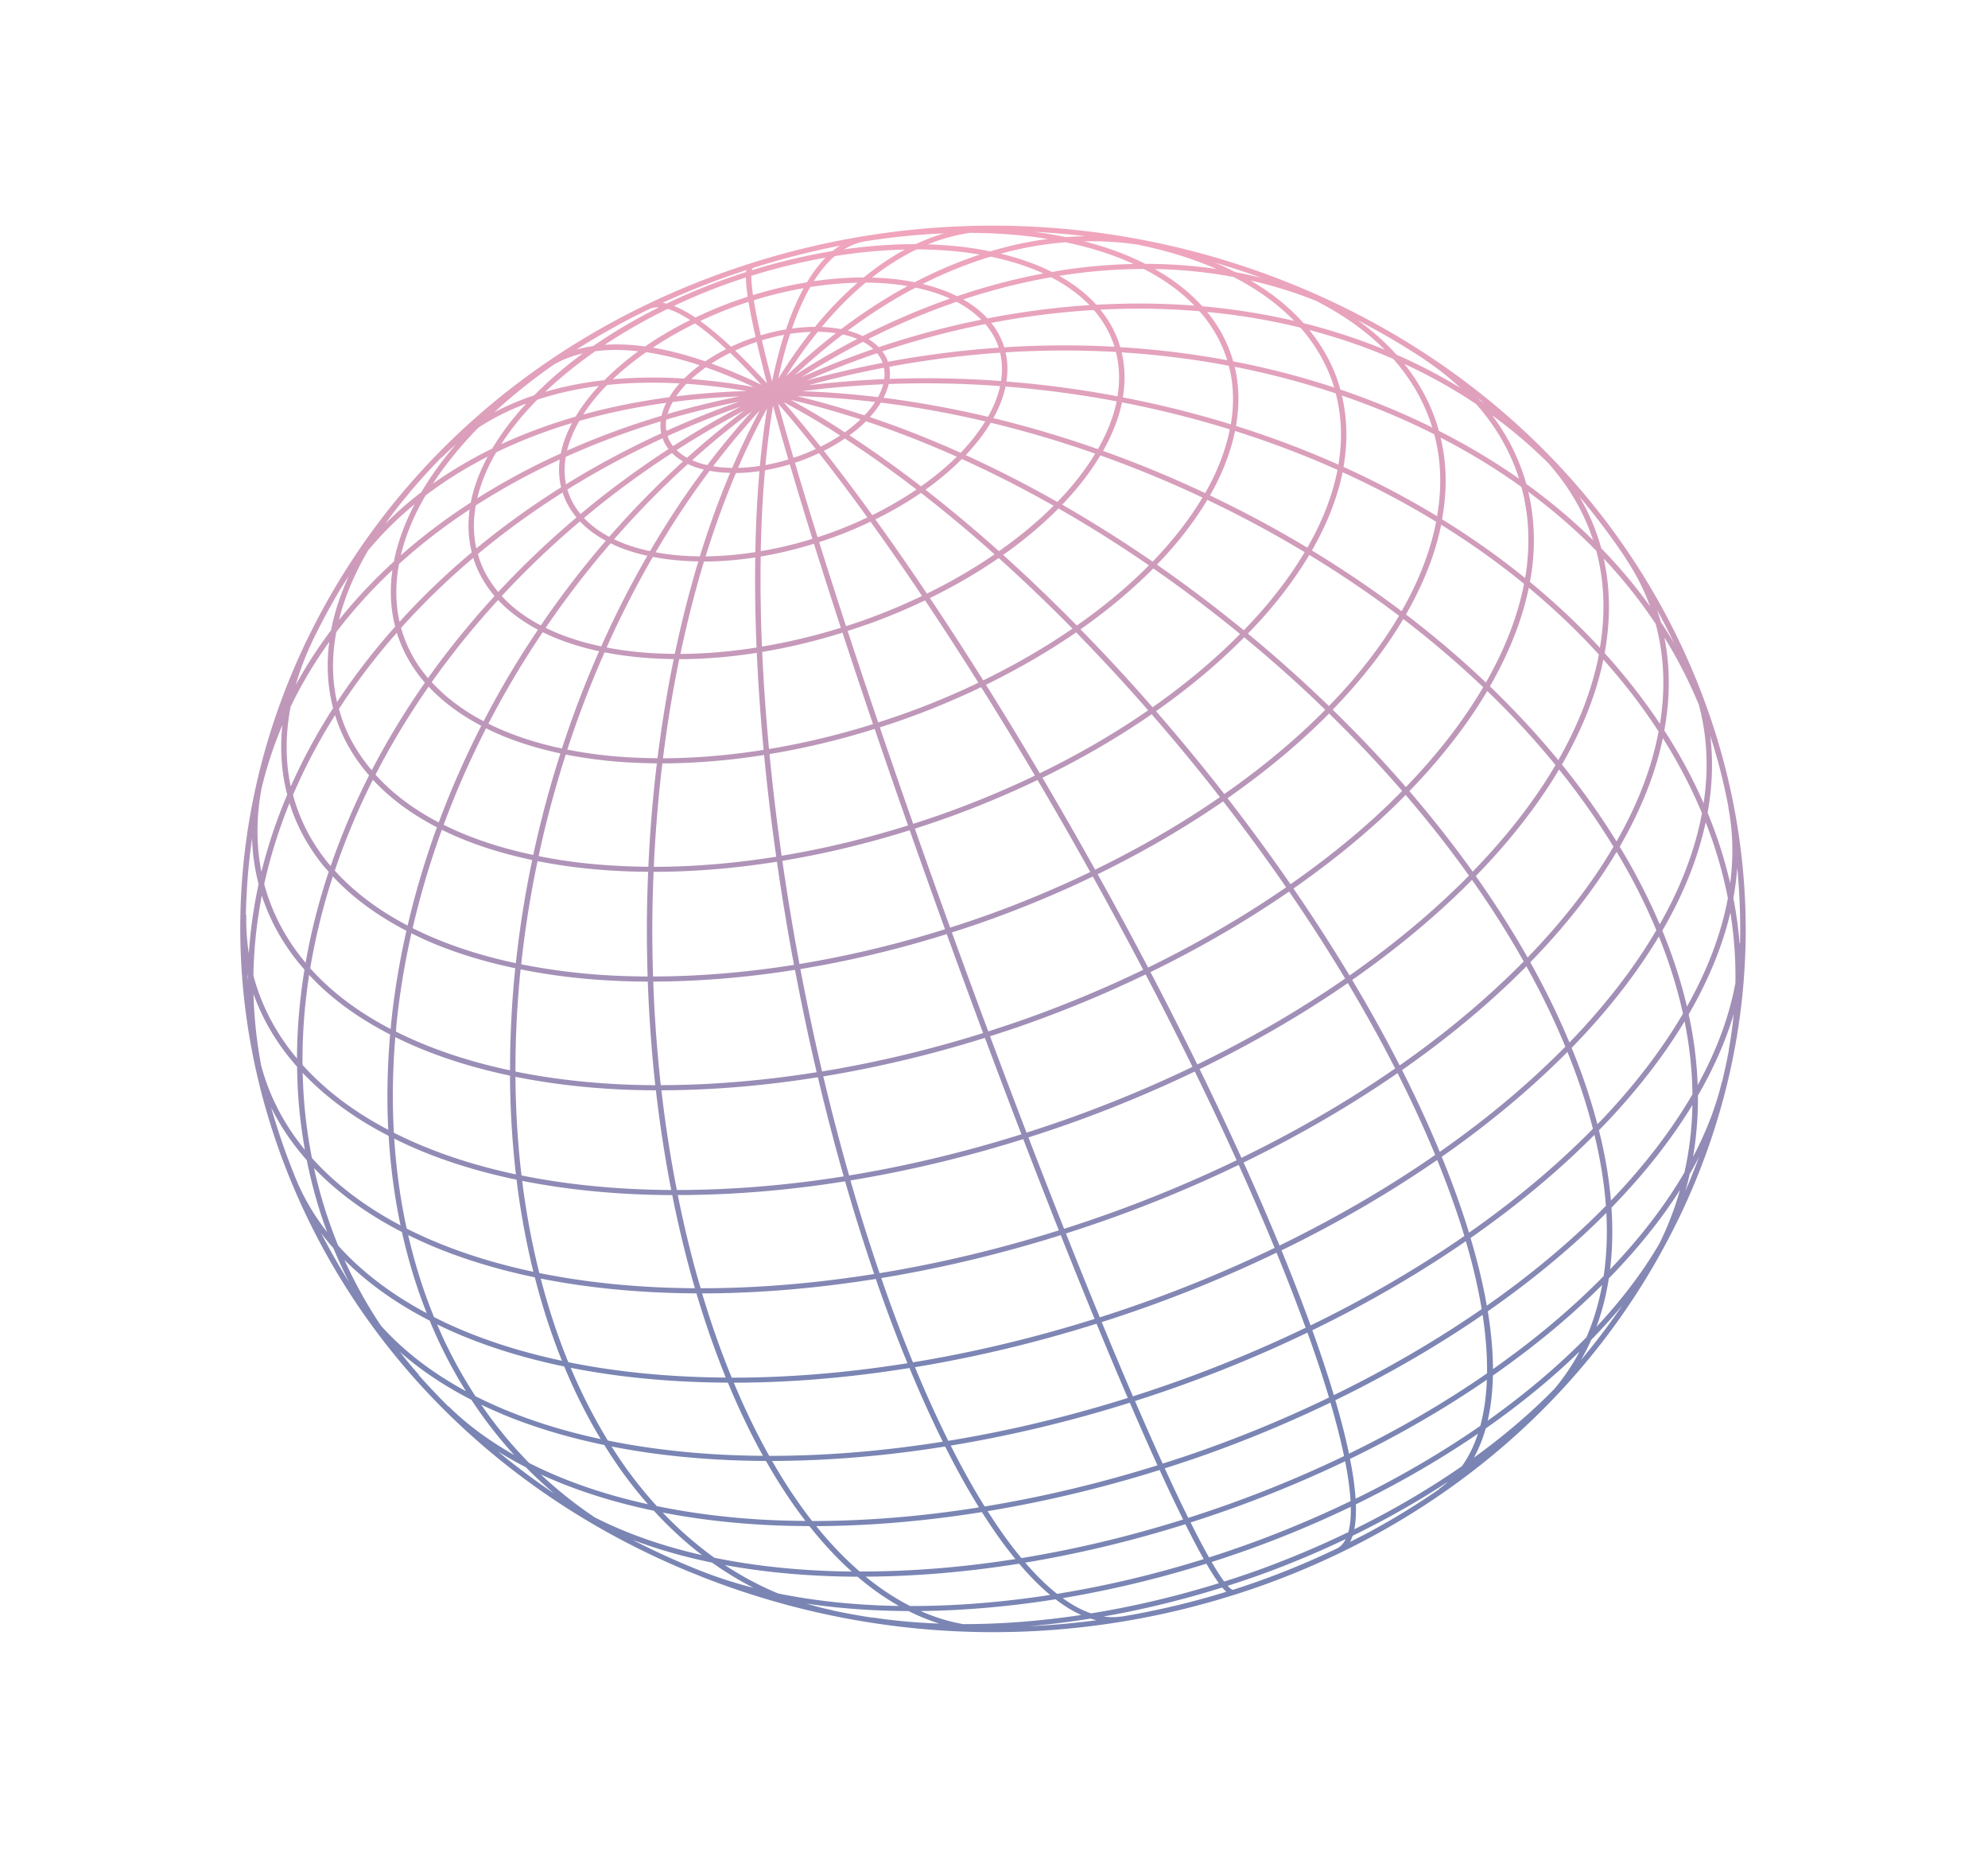 <svg xmlns="http://www.w3.org/2000/svg" width="925" height="864" fill="none"><path fill="url(#a)" fill-opacity=".61" d="M779.201 570.698c.174-.366.399-.734.573-1.099l-.021-.009c.726-1.473 1.472-2.938 2.177-4.42 37.967-79.805 40.367-168.657 6.806-250.213-33.581-81.564-99.121-146.029-184.573-181.561a236.382 236.382 0 0 0-3.625-1.461l-1.155-.48c-79.914-31.915-167.895-35.044-249.84-9.033 0 0-.288.088-.467.152-4.255 1.366-8.507 2.78-12.734 4.296-85.654 30.694-153.638 90.201-192.033 167.844l-.02-.008-.532 1.116c-.531 1.116-1.094 2.197-1.625 3.313-37.967 79.804-40.367 168.657-6.806 250.212 33.59 81.545 99.121 146.03 184.573 181.562 1.587.659 3.193 1.281 4.789 1.921l1.195.498c79.427 31.435 166.796 34.448 248.219 8.704.161-.026.289-.088.429-.122a389.684 389.684 0 0 0 13.201-4.448c85.226-30.572 152.987-89.664 191.469-166.764ZM669.665 692.794c-10.684 7.408-21.881 14.234-33.52 20.485l-.02-.009c-2.588 1.391-5.24 2.71-7.9 4.047.432-.857.81-1.807 1.144-2.821 15.672-7.617 30.526-16.058 44.331-25.097a38.32 38.32 0 0 1-4.131 3.286l.096.109Zm10.565-10.686c-15.342 10.659-32.176 20.513-50.08 29.347.654-3.348.878-7.244.717-11.576 20.336-9.897 39.374-20.956 56.806-32.845-1.864 5.681-4.343 10.737-7.443 15.074ZM219.057 233.755c-11.774 7.623-22.65 15.851-32.571 24.614 2.064-8.595 5.61-17.449 10.686-26.406.279-.483.579-.958.858-1.441 8.829-6.727 18.49-12.763 28.902-18.094-3.878 7.218-6.529 14.347-7.875 21.327Zm146.63-80.503a94.018 94.018 0 0 0-11.699 2.744c-1.533-6.794-2.571-12.136-3.25-16.315a191.412 191.412 0 0 1 23.19-5.621c-3.013 5.503-5.769 11.919-8.212 19.181l-.029.011Zm-161.539 229.38c-11.81-6.156-21.686-13.629-29.424-22.219 7.211-14.017 15.478-27.71 24.726-40.972 6.552 7.036 14.786 13.134 24.484 18.227-7.52 14.719-14.148 29.739-19.786 44.964Zm31.27-65.989a438.14 438.14 0 0 0-10.396 18.895c-9.616-5.059-17.728-11.153-24.139-18.176 9.36-13.239 19.702-26 30.898-38.222 4.975 5.32 11.167 9.947 18.526 13.836-5.207 7.727-10.193 15.613-14.889 23.667Zm73.171-111.924c.618 1.502 1.463 2.891 2.475 4.188a438.979 438.979 0 0 0-29.244 20.787 409.212 409.212 0 0 0-11.685 9.46c-2.114-2.562-3.825-5.349-5.062-8.353a27.788 27.788 0 0 1-1.058-3.069c14.062-8.747 28.888-16.716 44.351-23.843.094.269.138.541.252.819l-.029.011Zm1.425-9.483c11.088-3.275 22.411-6.06 33.938-8.391a438.204 438.204 0 0 0-33.885 13.624 17.265 17.265 0 0 1-.053-5.233Zm100.928-16.458c-.511 1.955-1.312 3.951-2.424 5.978-11.863-1.427-23.64-2.359-35.301-2.758 12.391-1.603 24.99-2.658 37.725-3.22Zm-34.869.488a454.87 454.87 0 0 1 16.853-4.29 505.19 505.19 0 0 1 18.347-3.899c.325 1.703.401 3.464.147 5.295-11.919.508-23.726 1.455-35.368 2.885l.021.009Zm133.48 225.335a2046.107 2046.107 0 0 0-24.51-42.77c18.236-8.856 35.258-18.794 50.808-29.528 8.664 9.966 17.23 20.191 25.62 30.735 2.075 2.592 4.111 5.214 6.156 7.816-17.796 12.291-37.314 23.634-58.074 33.747Zm59.572-31.81c10.3 13.275 20.089 26.637 29.303 40.014-19.701 13.596-41.301 26.149-64.229 37.343a1968.823 1968.823 0 0 0-22.621-41.915c-.277-.507-.563-.995-.84-1.503 20.858-10.164 40.495-21.55 58.398-33.911l-.011-.028Zm-85.314-13.04a1874.61 1874.61 0 0 0-25.048-41.173c14.989-7.324 29.098-15.498 41.953-24.356a860.29 860.29 0 0 1 33.511 36.253c-15.433 10.644-32.338 20.492-50.446 29.286l.03-.01Zm-80.103-69.299a284.147 284.147 0 0 0 26.707-11.144 1621.165 1621.165 0 0 1 24.828 38.314 358.022 358.022 0 0 1-34.435 14.364c-4.048 1.452-8.122 2.802-12.198 4.104a3941.697 3941.697 0 0 1-14.201-42.541 300.89 300.89 0 0 0 9.297-3.144l.002.047Zm-10.043.874c-.96-2.913-1.888-5.789-2.816-8.664a3336.962 3336.962 0 0 1-9.713-30.439 217.3 217.3 0 0 0 5.979-2.033 190.758 190.758 0 0 0 17.92-7.466c7.872 10.905 15.886 22.446 23.987 34.529a277.536 277.536 0 0 1-26.26 10.985 294.166 294.166 0 0 1-9.118 3.079l.021.009Zm28.05 42.905a369.915 369.915 0 0 0 34.81-14.531 1741.365 1741.365 0 0 1 25.017 41.136 444.275 444.275 0 0 1-41.707 17.404c-4.972 1.783-9.959 3.444-14.94 5.039a4665.703 4665.703 0 0 1-15.506-44.882c4.136-1.324 8.239-2.684 12.347-4.158l-.021-.008Zm35.776-17.703a1553.796 1553.796 0 0 0-24.816-38.286c11.479-5.602 22.209-11.862 32.016-18.621 11.499 10.338 22.948 21.301 34.323 32.833-12.737 8.768-26.701 16.841-41.523 24.074Zm7.337-60.101c-11.422-10.19-22.852-19.738-34.218-28.592 6.274-4.469 11.957-9.254 16.941-14.282 14.258 6.459 28.505 13.72 42.688 21.738-7.393 7.394-15.952 14.487-25.411 21.136Zm-2.05 1.454c-9.672 6.63-20.255 12.789-31.487 18.287-8.101-12.084-16.115-23.624-23.987-34.529 7.582-3.741 14.701-7.86 21.206-12.348 11.396 8.842 22.826 18.391 34.248 28.581l.02.009Zm-56.914-18.248c-7.524-10.391-14.92-20.221-22.1-29.363l-.419-.52a85.077 85.077 0 0 0 9.736-5.728c11.011 7.161 22.15 15.09 33.354 23.714-6.343 4.303-13.265 8.319-20.56 11.925l-.011-.028Zm-2.279 1.105a189.493 189.493 0 0 1-17.396 7.246c-1.905.683-3.842 1.33-5.77 1.958a2191.702 2191.702 0 0 1-10.536-34.677c.845-.271 1.681-.523 2.514-.822a95.341 95.341 0 0 0 8.658-3.616c.215.274.431.548.667.83 7.125 9.05 14.415 18.791 21.872 29.062l-.009.019Zm-25.573 9.956a189.938 189.938 0 0 1-24.032 5.731c.261-13.264.91-25.836 1.96-37.643a96.562 96.562 0 0 0 11.548-2.737 2208.353 2208.353 0 0 0 10.533 34.63l-.009.019Zm-26.565 6.177c-7.895 1.236-15.658 1.881-23.126 1.958 4.242-13.638 8.971-26.589 14.122-38.765 3.543-.025 7.213-.321 10.932-.872-1.038 11.834-1.687 24.406-1.919 37.66l-.009.019Zm-28.678 11.708c-3.284 11.523-6.207 23.426-8.773 35.617-8.543-.048-16.81-.627-24.619-1.752-2.43-.342-4.793-.771-7.118-1.231 6.518-14.582 13.707-28.654 21.53-42.14 1.651.317 3.311.616 5.04.874 5.176.745 10.566 1.142 16.103 1.231-.739 2.436-1.478 4.873-2.174 7.373l.011.028Zm2.444.624a379.3 379.3 0 0 1 2.348-7.946c7.713-.021 15.698-.667 23.845-1.913-.127 8.155-.091 16.539.077 25.163.117 5.513.299 11.099.545 16.758-12.114 1.903-24.019 2.901-35.435 2.973 2.536-11.972 5.397-23.694 8.64-35.026l-.02-.009Zm28.821 15.235a688.358 688.358 0 0 1-.074-25.531c8.181-1.371 16.485-3.359 24.769-5.932a3281.805 3281.805 0 0 0 9.67 30.374c.928 2.876 1.888 5.788 2.838 8.72-12.193 3.783-24.529 6.723-36.697 8.742a791.449 791.449 0 0 1-.527-16.382l.021.009Zm37.971 9.909a4250.05 4250.05 0 0 0 14.201 42.542c-16.121 5.032-32.368 8.929-48.392 11.58-1.438-15.4-2.519-30.513-3.173-45.172 12.329-2.044 24.843-5.049 37.364-8.95Zm14.977 44.801a5172.043 5172.043 0 0 0 15.516 44.864c-19.679 6.181-39.409 10.912-58.809 14.119a1095.482 1095.482 0 0 1-5.639-47.304c16.215-2.688 32.642-6.601 48.942-11.698l-.01.019Zm16.293 47.123a5634.84 5634.84 0 0 0 16.431 46.051c-22.543 7.066-45.289 12.479-67.735 16.173-.098-.572-.217-1.151-.316-1.723a1123.341 1123.341 0 0 1-7.629-46.287c19.56-3.233 39.45-7.99 59.278-14.224l-.029.01Zm2.406-.751c5.031-1.597 10.048-3.27 15.058-5.083a446.206 446.206 0 0 0 42.023-17.549 2051.367 2051.367 0 0 1 24.522 42.798 499.256 499.256 0 0 1-47.908 20.059 489.17 489.17 0 0 1-17.284 5.817 5061.721 5061.721 0 0 1-16.411-46.042Zm34.621 42.432a505.247 505.247 0 0 0 48.176-20.155c.277.507.563.995.829 1.474a2176.16 2176.16 0 0 1 22.621 41.915 555.511 555.511 0 0 1-52.923 22.193c-6.341 2.275-12.759 4.402-19.171 6.462-5.191-13.894-10.349-27.959-15.501-42.09-.488-1.31-.946-2.63-1.434-3.94 5.816-1.847 11.618-3.769 17.373-5.849l.03-.01Zm19.619 47.653a551.585 551.585 0 0 0 53.131-22.268 1849.379 1849.379 0 0 1 21.806 43.006c-18.142 8.711-37.1 16.645-56.657 23.661a613.99 613.99 0 0 1-20.561 6.944 5401.648 5401.648 0 0 1-16.979-44.849 539.54 539.54 0 0 0 19.251-6.475l.009-.019Zm55.401-23.353c23.008-11.207 44.715-23.831 64.485-37.467a809.205 809.205 0 0 1 26.074 40.469c-21.105 14.626-44.188 28.015-68.786 39.967a1851.117 1851.117 0 0 0-21.794-42.978l.021.009Zm91.802 5.11a683.498 683.498 0 0 1 22.03 39.733c-21.945 15.199-45.99 29.156-71.524 41.572a1567.536 1567.536 0 0 0-19.469-41.274c24.636-11.982 47.799-25.383 68.963-40.031Zm.797-3.543a808.792 808.792 0 0 0-26.083-40.449c14.489-10.115 27.953-20.771 40.074-31.824a310.15 310.15 0 0 0 12.111-11.704c10.617 12.347 20.457 24.877 29.474 37.526a366.178 366.178 0 0 1-22.785 21.167c-10.265 8.759-21.221 17.207-32.771 25.293l-.02-.009Zm12.212-73.982c-11.984 10.972-25.313 21.5-39.665 31.534a893.162 893.162 0 0 0-29.312-39.995c17.017-11.899 32.459-24.638 45.852-37.998.471-.473.922-.954 1.373-1.435 12.042 11.74 23.402 23.772 34.015 36.024-3.924 3.994-7.991 7.975-12.293 11.881l.03-.011Zm-24.983-48.108c-13.287 13.243-28.612 25.892-45.483 37.691-2.045-2.603-4.081-5.225-6.156-7.817a950.304 950.304 0 0 0-25.62-30.734c15.268-10.713 29.043-22.232 41.012-34.363a712.054 712.054 0 0 1 8.81 7.376 626.22 626.22 0 0 1 28.907 26.314c-.49.511-.95 1.012-1.461 1.514l-.009.019Zm-36.438-38.507a639.965 639.965 0 0 0-40.39-30.513c9.583-9.918 17.408-20.037 23.427-30.146a472.483 472.483 0 0 1 12.983 6.39 525.561 525.561 0 0 1 32.325 17.937c-5.479 9.181-12.226 18.433-20.297 27.666-2.573 2.919-5.289 5.824-8.057 8.685l.009-.019Zm-1.713 1.732c-11.872 12.033-25.55 23.453-40.711 34.095a870.08 870.08 0 0 0-33.532-36.261c12.603-8.847 23.992-18.36 33.865-28.319 13.7 9.501 27.171 19.69 40.378 30.485Zm-75.944-3.934c-11.355-11.523-22.816-22.514-34.294-32.843 9.555-6.749 18.208-13.987 25.741-21.622a595.708 595.708 0 0 1 42.09 26.471c-9.768 9.841-21.051 19.236-33.528 27.974l-.009.02Zm-9.065-57.49a544.118 544.118 0 0 0-42.639-21.788c.998-1.061 1.976-2.13 2.912-3.216 3.433-3.945 6.329-7.905 8.701-11.853 16.213 3.906 32.47 8.706 48.617 14.359-3.381 5.603-7.498 11.247-12.393 16.866-1.644 1.899-3.391 3.754-5.188 5.612l-.01.02Zm-32.302-39.624c-16.271-3.837-32.489-6.8-48.58-8.833 1.117-2.141 1.911-4.278 2.403-6.402a462.09 462.09 0 0 1 51.831.963c-1.004 4.654-2.911 9.441-5.634 14.281l-.02-.009Zm-49.844-6.592c16.089 1.986 32.316 4.93 48.575 8.739-2.255 3.651-4.933 7.309-8.107 10.97-1.051 1.223-2.193 2.431-3.327 3.62-14.12-6.333-28.243-11.882-42.245-16.598 2.013-2.206 3.73-4.466 5.134-6.742l-.03.011Zm35.332 25.159c-4.863 4.826-10.463 9.437-16.632 13.789-11.183-8.616-22.313-16.564-33.295-23.736 2.847-2.09 5.436-4.264 7.698-6.529 14 4.669 28.111 10.19 42.25 16.485l-.021-.009Zm-38.002-25.463a41.082 41.082 0 0 1-3.508 4.675c-.449.528-.989 1.041-1.479 1.552-10.528-3.455-21.002-6.45-31.371-8.94 12.001.356 24.131 1.273 36.328 2.724l.03-.011Zm-6.833 8.134a63.698 63.698 0 0 1-7.26 5.973c-2.19-1.417-4.411-2.871-6.578-4.233a388.833 388.833 0 0 0-18.632-10.861c.469.103.918.198 1.378.32 10.276 2.428 20.668 5.389 31.122 8.791l-.03.01Zm-15.275 3.724c1.926 1.193 3.877 2.488 5.826 3.737a83.634 83.634 0 0 1-9.075 5.219 599.64 599.64 0 0 0-17.186-20.75c6.655 3.551 13.47 7.492 20.425 11.813l.01-.019Zm-5.539 10.032c-2.596 1.203-5.257 2.333-8.046 3.318-.744.267-1.521.497-2.276.736-2.619-8.974-5.017-17.372-7.155-25.178 5.572 6.398 11.399 13.455 17.487 21.105l-.01.019Zm-12.706 4.862a98.81 98.81 0 0 1-10.666 2.597c.917-9.764 2.113-18.973 3.541-27.579a1607.206 1607.206 0 0 0 7.116 25.001l.009-.019Zm-13.252 2.997a79.671 79.671 0 0 1-10.153.897c4.228-9.77 8.745-19.005 13.521-27.694-1.378 8.396-2.496 17.338-3.368 26.797Zm-27.913 42.068c-5.707-.044-11.228-.426-16.445-1.189a76.691 76.691 0 0 1-4.163-.693c4.167-7.098 8.492-14.061 13.009-20.806 3.933-5.881 7.997-11.569 12.139-17.109.724.139 1.477.268 2.24.378 2.329.345 4.79.516 7.277.582-5.139 12.204-9.848 25.163-14.069 38.81l.012.027Zm-9.75-23.928c-4.668 6.959-9.132 14.163-13.448 21.522-6.224-1.343-11.817-3.184-16.727-5.525 10.826-12.376 22.299-24.091 34.336-35.017.486.225.941.46 1.436.666 1.834.763 3.854 1.395 6 1.918a395.131 395.131 0 0 0-11.617 16.428l.02.008Zm-36.154 65.825c-9.692-2.047-18.334-4.949-25.864-8.633a433.68 433.68 0 0 1 30.238-39.327c1.127.538 2.265 1.104 3.461 1.601 4.122 1.714 8.693 3.107 13.632 4.193-7.802 13.494-14.97 27.575-21.467 42.166Zm3.712-50.979c-4.653-2.465-8.563-5.405-11.735-8.752 3.852-3.218 7.735-6.399 11.715-9.471 9.436-7.327 19.224-14.255 29.235-20.767 1.454 1.457 3.154 2.763 5.107 3.898-12.025 10.955-23.487 22.697-34.322 35.092Zm-13.596-7.175c3.247 3.449 7.292 6.468 12.01 9.006a433.489 433.489 0 0 0-30.246 39.392c-7.264-3.827-13.363-8.392-18.193-13.652a412.757 412.757 0 0 1 36.429-34.746Zm-17.345 51.559a90.267 90.267 0 0 0 5.4 2.452c6.287 2.614 13.267 4.756 20.838 6.382a486.243 486.243 0 0 0-17.298 45.284c-12.762-2.701-24.24-6.598-34.224-11.557a437.025 437.025 0 0 1 10.396-18.894c4.695-8.054 9.682-15.941 14.888-23.667Zm28.757 9.351c2.507.49 5.083.938 7.717 1.319 7.85 1.143 16.046 1.715 24.491 1.814-3.075 14.976-5.583 30.418-7.553 46.131-7.09-.043-14.051-.356-20.825-.959a206.68 206.68 0 0 1-21.148-3.03 479.616 479.616 0 0 1 17.338-45.266l-.02-.009Zm34.775 3.186c11.661-.016 23.759-1.004 36.083-2.934.654 14.659 1.723 29.744 3.161 45.144-15.97 2.536-31.706 3.855-46.818 3.912 1.97-15.712 4.469-31.136 7.574-46.122Zm39.471 44.587a1049.897 1049.897 0 0 0 5.651 47.332c-19.467 3.088-38.571 4.69-56.967 4.695a645.515 645.515 0 0 1 3.983-48.122c15.274-.035 31.182-1.352 47.333-3.905Zm5.976 49.658c2.212 15.33 4.733 30.788 7.618 46.26.099.571.218 1.151.316 1.722-22.402 3.551-44.433 5.387-65.574 5.404a702.284 702.284 0 0 1-.353-22.557c.008-8.735.229-17.451.603-26.126 18.517-.001 37.793-1.6 57.39-4.703Zm8.402 50.321a1147.54 1147.54 0 0 0 10.086 47.609c-24.786 3.942-49.21 5.983-72.531 6.016a649.09 649.09 0 0 1-3.512-48.196c21.271-.031 43.424-1.864 65.936-5.438l.021.009Zm2.505-.388c22.576-3.709 45.461-9.156 68.124-16.264l1.414 3.931a4969.806 4969.806 0 0 0 15.492 42.11c-24.831 7.774-50.052 13.772-74.932 17.86-3.682-15.665-7.043-31.588-10.098-47.637Zm85.866 32.015a5388.203 5388.203 0 0 0 16.979 44.849c-26.709 8.4-53.606 14.808-80.169 19.164a1066.444 1066.444 0 0 1-12.021-46.085c24.99-4.111 50.291-10.122 75.211-17.928Zm17.836 47.096a4861.023 4861.023 0 0 0 16.559 42.461c-27.723 8.716-55.728 15.378-83.413 19.913a902.88 902.88 0 0 1-13.544-43.144c26.643-4.369 53.599-10.798 80.398-19.23Zm2.395-.779c6.87-2.193 13.764-4.491 20.611-6.947a599.073 599.073 0 0 0 56.806-23.714 1564.435 1564.435 0 0 1 19.47 41.274 618.699 618.699 0 0 1-58.881 24.65 625.837 625.837 0 0 1-21.394 7.243 4356.95 4356.95 0 0 1-16.58-42.47l-.032-.036Zm38.891 37.452a615.896 615.896 0 0 0 58.961-24.663c5.999 13.285 11.586 26.191 16.714 38.607a623.065 623.065 0 0 1-59.652 24.974 642.637 642.637 0 0 1-21.683 7.331 2367.781 2367.781 0 0 1-8.81-21.647 3927.15 3927.15 0 0 1-6.945-17.367 628.376 628.376 0 0 0 21.424-7.255l-.009.02Zm61.218-25.776c25.564-12.427 49.63-26.375 71.655-41.587 6.537 12.932 12.387 25.647 17.516 38.063-22.229 15.381-46.597 29.55-72.435 42.139-5.12-12.435-10.707-25.341-16.706-38.626l-.03.011Zm90.112-1.196c3.924 9.655 7.415 19.131 10.442 28.389.781 2.354 1.48 4.674 2.178 6.993-21.876 15.159-45.93 29.135-71.533 41.592a933.156 933.156 0 0 0-13.535-34.91c25.849-12.561 50.208-26.711 72.448-42.064Zm12.851 27.685c-3.088-9.492-6.673-19.237-10.742-29.16a465.765 465.765 0 0 0 16.954-12.387c15.27-11.703 29.143-23.895 41.528-36.384a337.253 337.253 0 0 1 2.93 7.49c3.621 9.668 6.595 19.089 8.92 28.264-16.746 17.038-36.138 33.253-57.655 48.331a384.171 384.171 0 0 0-1.935-6.154Zm4.618-43.385a473.451 473.451 0 0 1-16.29 11.925c-5.149-12.424-11.008-25.121-17.546-38.053a457.766 457.766 0 0 0 25.52-19.131c11.744-9.481 22.526-19.223 32.351-29.133 6.928 12.472 12.98 24.972 18.109 37.388-12.515 12.71-26.59 25.118-42.124 37.012l-.02-.008Zm-9.988-47.038a456.164 456.164 0 0 1-24.963 18.74c-6.686-13.086-14.068-26.37-22.071-39.75 11.726-8.197 22.828-16.745 33.238-25.652 8.034-6.873 15.54-13.827 22.505-20.891 8.861 12.561 16.901 25.242 24.042 37.941-9.928 10.074-20.833 19.973-32.772 29.603l.021.009Zm9.027-71.387c-9.027-12.63-18.875-25.14-29.452-37.47 14.737-15.199 26.926-30.858 36.226-46.566 11.474 11.065 22.092 22.582 31.757 34.44-9.806 16.719-22.756 33.353-38.522 49.577l-.009.019Zm-31.078-39.345c-10.622-12.233-22.003-24.274-34.065-36.022 13.44-13.825 24.451-27.991 32.846-42.161 13.194 10.097 25.614 20.68 37.177 31.713-9.201 15.657-21.281 31.292-35.978 46.462l.02.008Zm-35.824-37.722a643.188 643.188 0 0 0-28.917-26.295 529.61 529.61 0 0 0-8.789-7.367c2.807-2.891 5.522-5.796 8.114-8.753 8.119-9.282 14.924-18.604 20.469-27.872 14.609 8.887 28.558 18.33 41.756 28.314-8.308 14.091-19.241 28.198-32.613 41.982l-.02-.009ZM608.298 254.8a528.206 528.206 0 0 0-32.355-17.926 664.752 664.752 0 0 0-12.941-6.373c5.767-10.098 9.647-20.174 11.652-29.993 16.438 5.199 32.372 11.248 47.679 18.097-2.302 11.793-6.981 23.911-14.035 36.195Zm-47.541-25.393a537.462 537.462 0 0 0-47.512-19.641c4.323-7.633 7.285-15.208 8.814-22.573 17.154 3.328 33.897 7.523 50.165 12.559-1.941 9.683-5.766 19.644-11.467 29.655Zm-48.762-17.532a523.208 523.208 0 0 1 47.501 19.613c-5.955 9.974-13.705 19.986-23.191 29.806a605.131 605.131 0 0 0-42.072-26.509 149.052 149.052 0 0 0 4.927-5.376c5.076-5.843 9.344-11.7 12.835-17.534Zm-1.152-2.923c-16.159-5.682-32.407-10.501-48.632-14.435 2.757-4.963 4.657-9.891 5.675-14.679a487.133 487.133 0 0 1 40.524 4.907c3.735.608 7.463 1.282 11.153 1.986-1.495 7.241-4.423 14.693-8.72 22.221Zm-1.991-26.536a487.806 487.806 0 0 0-40.565-4.924c.721-4.681.61-9.223-.41-13.566a433.03 433.03 0 0 1 51.341-.187c1.684 6.58 1.921 13.503.745 20.646a413.886 413.886 0 0 0-11.111-1.969Zm-43.08-5.14a468.78 468.78 0 0 0-51.812-1.001 18.924 18.924 0 0 0-.184-5.633 451.485 451.485 0 0 1 51.555-6.553c1.013 4.202 1.158 8.62.441 13.187Zm-52.654-8.936c-.117-.326-.174-.672-.311-1.006-.573-1.391-1.361-2.641-2.268-3.848a411.885 411.885 0 0 1 30.504-8.851 399.816 399.816 0 0 1 17.439-3.861c2.261 2.669 4.089 5.573 5.383 8.717.309.751.568 1.504.827 2.257a458.413 458.413 0 0 0-51.565 6.572l-.009.02Zm-2.672-.143c.08.195.121.419.201.614a467.784 467.784 0 0 0-18.316 3.889 455.05 455.05 0 0 0-16.904 4.292 420.046 420.046 0 0 1 32.689-12.669c.958 1.205 1.757 2.483 2.33 3.874Zm-37.399 7.206c9.381-5.968 18.898-11.441 28.531-16.381 1.805.981 3.415 2.112 4.759 3.385-11.232 3.838-22.338 8.189-33.29 12.996Zm-3.279-.788a288.525 288.525 0 0 1 22.375-19.009c2.388.532 4.612 1.203 6.632 2.043l.103.043c-9.837 5.109-19.566 10.77-29.131 16.915l.021.008Zm-4.019.404c4.726-7.442 9.659-14.336 14.793-20.663 2.949.028 5.757.25 8.402.658a292.333 292.333 0 0 0-23.195 20.005Zm-3.629 1.143c1.077-5.016 2.256-9.829 3.531-14.325a162.445 162.445 0 0 1 2.014-6.518 81.627 81.627 0 0 1 9.648-.922c-5.289 6.654-10.335 13.94-15.193 21.765Zm-21.429 41.514c-2.698-.039-5.352-.22-7.864-.596-.346-.051-.653-.133-.978-.176 6.974-9.158 14.223-17.857 21.713-25.971a336.068 336.068 0 0 0-12.862 26.723l-.009.02Zm-11.583-1.289c-2.592-.571-4.942-1.34-7.067-2.27 8.987-8.045 18.267-15.668 27.825-22.784a360.08 360.08 0 0 0-20.749 25.035l-.009.019Zm-9.405-3.427c-1.878-1.034-3.511-2.22-4.869-3.569a437.647 437.647 0 0 1 31.56-18.441c-9.154 6.892-18.064 14.254-26.682 21.991l-.009.019Zm-6.514-5.406c-.884-1.151-1.669-2.354-2.219-3.689-.137-.334-.195-.681-.302-1.025a428.004 428.004 0 0 1 34.001-13.714 431.05 431.05 0 0 0-31.48 18.428Zm12.262-24.321c-3.659.323-7.263.738-10.826 1.17 1.337-1.98 2.928-3.924 4.773-5.831 9.025.594 18.368 1.712 28.009 3.346-7.389.225-14.708.663-21.956 1.315Zm.257 2.367a346.035 346.035 0 0 1 18.258-1.17c-11.328 2.276-22.443 4.986-33.334 8.158.536-1.852 1.344-3.707 2.404-5.572a329.568 329.568 0 0 1 12.693-1.408l-.021-.008Zm-18.05 15.989c-15.424 7.097-30.223 15.008-44.287 23.708-.845-4.086-.862-8.359-.127-12.757 14.167-6.375 28.911-11.887 44.143-16.505-.189 1.904-.109 3.758.251 5.545l.02.009Zm-45.887 27.539c.264.847.577 1.693.921 2.527 1.352 3.283 3.234 6.279 5.561 9.068-12.925 10.926-25.111 22.529-36.431 34.699-3.28-3.9-5.9-8.148-7.799-12.719a43.95 43.95 0 0 1-1.674-4.939c12.341-10.269 25.505-19.828 39.443-28.628l-.021-.008Zm-35.599 109.701c2.4 1.182 4.839 2.335 7.394 3.398 8.245 3.428 17.354 6.178 27.19 8.285a505.168 505.168 0 0 0-10.581 38.07 391.702 391.702 0 0 0-2.047 9.178c-15.659-3.306-29.619-8.004-41.695-14.017 5.629-15.205 12.227-30.215 19.739-44.914Zm37.053 12.202a210.305 210.305 0 0 0 21.627 3.114c6.764.622 13.705.926 20.786.988a633.851 633.851 0 0 0-3.954 48.112c-13.16-.101-25.954-.971-38.185-2.713-4.433-.645-8.691-1.4-12.881-2.244.668-3.065 1.336-6.13 2.046-9.178a506.877 506.877 0 0 1 10.572-38.051l-.011-.028Zm-.117 51.828c12.322 1.758 25.208 2.643 38.469 2.739-.354 8.683-.575 17.399-.592 26.153-.006 7.537.119 15.059.353 22.558-8.514-.059-16.888-.36-25.047-1.009a287.426 287.426 0 0 1-33.769-4.68 486.228 486.228 0 0 1 7.595-47.981c4.22.833 8.557 1.576 13.021 2.21l-.03.01Zm12.945 52.81c8.28.653 16.746.968 25.361 1.023.591 16.246 1.74 32.357 3.492 48.187a397.33 397.33 0 0 1-12.694-.252c-18.521-.715-36.078-2.782-52.374-6.1a460.327 460.327 0 0 1 2.396-47.537c10.706 2.146 21.97 3.741 33.819 4.679Zm16.073 51.32c4.309.178 8.674.24 13.057.265 1.82 15.789 4.192 31.301 7.139 46.383-.151.006-.302.013-.444 0-24.826-.178-48.019-2.49-69.217-6.763-1.77-14.961-2.711-30.316-2.825-45.903 16.314 3.279 33.83 5.328 52.28 6.037l.01-.019Zm15.631.251c23.422-.037 47.926-2.09 72.802-6.065a1068.342 1068.342 0 0 0 12.003 46.123c-26.419 4.209-52.465 6.337-77.645 6.334a600.831 600.831 0 0 1-7.169-46.373l.009-.019Zm85.462 42.361a920.678 920.678 0 0 0 13.532 43.116c-24.305 3.866-48.326 6.097-71.647 6.545a407.94 407.94 0 0 1-9.093.069 583.99 583.99 0 0 1-1.441-4.91c-3.483-12.4-6.553-25.251-9.195-38.431 25.24-.019 51.366-2.159 77.844-6.389Zm-58.069 52.055c23.552-.467 47.835-2.728 72.36-6.641 1.269 3.664 2.538 7.327 3.844 10.913a719.045 719.045 0 0 0 10.88 28.296c-20.568 3.275-40.93 5.391-60.797 6.26-7.083.306-14.072.467-20.978.454-5.054-12.315-9.66-25.413-13.766-39.202 2.796-.013 5.613-.018 8.457-.08Zm78.619 3.502a694.75 694.75 0 0 1-3.715-10.56c27.715-4.547 55.759-11.238 83.512-19.965a4027.33 4027.33 0 0 0 6.968 17.423c2.996 7.402 5.901 14.581 8.776 21.564-28.033 8.795-56.446 15.587-84.531 20.186a710.372 710.372 0 0 1-11.03-28.657l.02.009Zm96.457 10.687a2340.243 2340.243 0 0 0 14.527 34.539c-27.833 8.739-55.877 15.43-83.503 19.945-5.261-10.581-10.454-22.032-15.523-34.261 28.074-4.627 56.487-11.419 84.499-20.223Zm2.407-.751c7.268-2.304 14.488-4.766 21.682-7.331a619.352 619.352 0 0 0 59.653-24.974c4.964 12.139 9.49 23.797 13.527 34.929a622.414 622.414 0 0 1-58.932 24.651 627.56 627.56 0 0 1-21.423 7.254 2510.22 2510.22 0 0 1-14.507-34.529Zm36.856 29.482a612.723 612.723 0 0 0 58.853-24.592c.08.194.152.408.232.603 3.798 10.594 7.067 20.485 9.793 29.596a584.16 584.16 0 0 1-56.751 23.805c-6.847 2.456-13.712 4.743-20.632 6.938a1550.8 1550.8 0 0 1-12.86-29.118 660.947 660.947 0 0 0 21.385-7.224l-.02-.008Zm61.491-24.74a21.251 21.251 0 0 0-.359-.957c25.554-12.407 49.56-26.335 71.43-41.427 3.269 11.135 5.723 21.701 7.357 31.603-21.077 14.568-44.197 28.034-68.783 40.014-3.148-10.508-6.57-20.646-9.665-29.242l.02.009Zm78.87-8.13c1.485 9.747 2.171 18.84 2.065 27.211-19.708 13.663-41.278 26.205-64.247 37.382-1.687-8.079-3.898-16.561-6.342-24.863 24.448-11.899 47.493-25.258 68.515-39.711l.009-.019Zm1.953-4.261c-1.723-9.87-4.255-20.376-7.563-31.481 21.462-14.962 40.849-31.064 57.641-47.991 2.779 11.439 4.56 22.486 5.326 33.018a363.283 363.283 0 0 1-8.458 8.334c-14.011 13.311-29.764 26.082-46.946 38.12Zm52.578-85.556c-.385.393-.76.767-1.124 1.169a276.095 276.095 0 0 0-8.593-26.929 356.426 356.426 0 0 0-3.4-8.63c16.472-16.876 30.09-34.292 40.604-51.824 4.861 12.096 8.606 24.098 11.202 35.922-9.861 16.835-22.787 33.732-38.678 50.319l-.011-.027Zm-14.127-36.885c-5.168-12.386-11.258-24.856-18.217-37.317 16.337-16.748 29.823-33.989 40.162-51.363a313.726 313.726 0 0 1 5.414 9.376 277.088 277.088 0 0 1 13.073 27.062c-10.346 17.648-23.958 35.206-40.423 52.223l-.009.019Zm-19.477-39.547c-7.18-12.67-15.229-25.331-24.099-37.873 15.817-16.226 28.817-32.862 38.744-49.577 9.383 11.671 17.844 23.674 25.327 35.916-10.206 17.406-23.649 34.711-39.972 51.534Zm14.28-91.821c-9.704-11.828-20.349-23.287-31.812-34.324 8.89-15.418 14.993-30.841 18.087-45.855 9.04 7.517 17.612 15.393 25.658 23.649 2.391 2.447 4.693 4.926 6.965 7.415-.453 2.302-.936 4.614-1.529 6.95-3.459 13.964-9.333 28.076-17.348 42.173l-.021-.008Zm-33.676-36.114c-11.593-11.023-24.022-21.586-37.204-31.656 8.059-14.033 13.615-28.047 16.39-41.718 13.608 8.449 26.504 17.615 38.555 27.468-2.913 14.997-8.904 30.444-17.741 45.906Zm-39.227-33.165c-13.186-9.956-27.115-19.391-41.733-28.259 7.093-12.314 11.868-24.531 14.278-36.394 15.179 6.911 29.718 14.593 43.528 23.033-2.648 13.609-8.064 27.589-16.073 41.62Zm-27.03-67.105c2.005-11.478 1.784-22.637-.773-33.246 9.272 3.187 18.38 6.721 27.263 10.622a355.395 355.395 0 0 1 15.728 7.416c1.203 4.581 2.069 9.299 2.478 14.149.662 7.792.235 15.799-1.154 23.96-13.828-8.401-28.386-16.045-43.532-22.92l-.01.019Zm-2.374-1.079c-15.296-6.822-31.219-12.843-47.645-18.013 1.299-7.506 1.495-14.872.453-21.969a68.22 68.22 0 0 0-1.068-5.539c16.055 3.148 31.765 7.282 47.016 12.379 2.766 10.534 3.177 21.657 1.244 33.142Zm-49.691-39.661c.986 6.751.842 13.746-.363 20.9-16.269-5.036-33.062-9.229-50.226-12.538 1.193-7.228 1.031-14.258-.577-20.945 16.893 1.076 33.542 3.134 49.846 6.225.537 2.09 1.013 4.202 1.332 6.386l-.012-.028Zm-51.81-15.018c-.483-1.63-1.005-3.231-1.667-4.797-1.867-4.535-4.435-8.738-7.593-12.633 15.61-.795 31.049-.555 46.136.738 5.998 6.852 10.338 14.49 12.884 22.788a407.578 407.578 0 0 0-49.769-6.076l.009-.02Zm-4.04-3.962a48.032 48.032 0 0 1 1.356 3.792c-16.916-.924-34.065-.839-51.297.25a28.9 28.9 0 0 0-1.051-2.927c-1.237-3.004-2.93-5.829-5.005-8.421a371.642 371.642 0 0 1 47.736-5.997c3.499 4.06 6.28 8.49 8.261 13.303Zm-57.724-9.385c-3.071-3.352-6.859-6.287-11.304-8.827 13.601-4.512 27.286-7.953 40.911-10.334 7.033 3.639 13.01 7.992 17.826 12.969-15.69 1.015-31.532 3.074-47.424 6.173l-.009.019Zm-2.899.593c-5.409 1.094-10.804 2.263-16.21 3.612a408.577 408.577 0 0 0-31.518 9.167 24.509 24.509 0 0 0-4.789-3.79c13.51-6.809 27.222-12.59 41.025-17.318 4.507 2.358 8.338 5.15 11.483 8.348l.009-.019Zm-55.118 7.608c-2.13-1.024-4.473-1.86-6.999-2.518 9.031-6.736 18.25-12.724 27.608-17.917 1.307-.725 2.638-1.394 3.957-2.09 5.182 1.094 9.957 2.526 14.223 4.3.619.257 1.177.536 1.766.804-13.638 4.796-27.217 10.609-40.576 17.412l.021.009Zm19.329-22.466c-9.988 5.53-19.83 11.998-29.431 19.257-2.823-.552-5.828-.879-8.995-1.02.449-.528.886-1.084 1.335-1.612 6.159-7.238 12.554-13.571 19.094-19.013 5.866.018 11.55.422 16.909 1.197.875.134 1.69.288 2.535.432-.472.265-.955.502-1.447.759Zm-39.081 15.152c-.84.988-1.649 2.012-2.477 3.028-3.463.013-7.044.276-10.736.77 2.557-7.399 5.403-13.847 8.539-19.298 7.495-1.172 14.853-1.848 21.984-1.996-5.919 5.125-11.694 10.932-17.29 17.505l-.02-.009Zm-22.454 28.36c-.894-3.415-1.73-6.69-2.518-9.808a639.83 639.83 0 0 1-2.229-9.273 94.629 94.629 0 0 1 10.316-2.535 188.314 188.314 0 0 0-1.644 5.426c-1.44 5.05-2.74 10.481-3.916 16.171l-.009.019Zm-4.996-9.27a754.443 754.443 0 0 0 2.63 10.247c-4.885-5.352-9.903-10.528-14.85-15.282 2.528-1.163 5.13-2.271 7.868-3.254a58.48 58.48 0 0 1 2.176-.732 512.024 512.024 0 0 0 2.176 9.021Zm-.056 10.859c-8.024-3.89-15.767-7.179-23.207-9.858a89.42 89.42 0 0 1 8.733-4.968c4.541 4.309 9.367 9.267 14.454 14.817l.02.009Zm-3.48 1.089a290.63 290.63 0 0 0-29.067-3.717 67.058 67.058 0 0 1 6.741-5.451c7.159 2.492 14.617 5.548 22.326 9.168Zm-32.36-3.956c-11.626-.731-22.705-.588-33.221.343 4.612-4.4 9.807-8.627 15.5-12.6 7.799 1.145 16.126 3.155 24.911 6.07-2.641 1.968-5.054 4.031-7.211 6.178l.021.009Zm-2.141 2.268c-.153.167-.327.325-.481.492a42.737 42.737 0 0 0-4.325 5.925c-14.023 1.87-27.401 4.562-40.064 8.034 2.056-3.179 4.465-6.374 7.237-9.556 1.235-1.4 2.54-2.794 3.886-4.171 10.628-1.115 21.903-1.36 33.747-.724Zm-6.214 9.014c-1.012 2.023-1.742 4.025-2.17 6.014-15.166 4.53-29.864 9.947-43.986 16.226 1.113-4.518 2.997-9.153 5.707-13.813 12.767-3.637 26.279-6.457 40.47-8.419l-.021-.008Zm-48.917 39.306c-13.911 8.741-27.097 18.244-39.453 28.439-1.432-6.382-1.497-13.096-.259-20.005a316.14 316.14 0 0 1 31.238-17.607c2.582-1.277 5.188-2.5 7.815-3.713a35.843 35.843 0 0 0 .629 12.896l.03-.01Zm-40.893 32.867a47.32 47.32 0 0 0 1.437 3.986c2.038 4.952 4.888 9.549 8.474 13.738-11.196 12.222-21.559 24.974-30.96 38.196a79.342 79.342 0 0 1-3.011-3.788 60.4 60.4 0 0 1-9.518-19.59c10.304-11.486 21.525-22.36 33.558-32.551l.02.009Zm-26.135 53.483a66.986 66.986 0 0 0 3.635 4.554c-9.232 13.177-17.501 26.823-24.727 40.765-5.057-5.976-9.179-12.463-12.166-19.469-1.256-2.966-2.252-6.008-3.109-9.085a298.534 298.534 0 0 1 17.059-23.664 321.755 321.755 0 0 1 9.876-11.78c2.048 6.593 5.17 12.848 9.432 18.679Zm-20.564 49.712c7.919 8.573 17.902 15.975 29.793 22.118a398.406 398.406 0 0 0-13.631 45.724c-13.542-7.083-24.945-15.652-33.888-25.55 4.789-14.217 10.702-28.359 17.726-42.292Zm32.06 23.268a141.007 141.007 0 0 0 8.725 3.974c10.037 4.174 21.197 7.546 33.336 10.103a488.394 488.394 0 0 0-7.603 48.001c-17.915-3.807-34.044-9.291-48.016-16.3 3.543-15.335 8.078-30.626 13.578-45.769l-.02-.009Zm-3.841 52.908c11.522 4.791 24.28 8.643 38.02 11.521a461.67 461.67 0 0 0-2.428 47.5c-19.752-4.201-37.626-10.273-53.109-18.048.123-1.401.217-2.792.361-4.184 1.427-13.794 3.738-27.681 6.849-41.536 3.332 1.662 6.721 3.256 10.287 4.739l.02.008Zm-6.673 48.641c12.82 5.33 26.993 9.633 42.253 12.843.085 15.598 1.005 30.944 2.757 45.944-21.128-4.474-40.175-10.987-56.789-19.394-.808-14.493-.583-29.34.679-44.447a189.794 189.794 0 0 0 11.1 5.054Zm.386 47.656c13.665 5.682 28.708 10.231 44.926 13.608.213 1.68.397 3.37.631 5.058 1.785 13.009 4.198 25.632 7.183 37.779-21.862-4.641-41.687-11.385-58.943-20.105-2.94-13.489-4.854-27.473-5.797-41.837 3.879 1.913 7.857 3.774 11.979 5.489l.021.008Zm48.075 18.353c-.199-1.397-.339-2.815-.518-4.204 21.135 4.2 44.204 6.461 68.888 6.626.293.006.616.002.918-.011 2.672 13.377 5.772 26.425 9.305 39.03.414 1.464.836 2.861 1.26 4.305-25.875-.153-50.183-2.559-72.424-7.081-3.109-12.406-5.606-25.318-7.429-38.665Zm80.544 48.132c4.074 13.752 8.66 26.841 13.654 39.178-26.088-.172-50.719-2.575-73.275-7.159-5.022-12.278-9.301-25.286-12.822-38.901 22.286 4.425 46.601 6.766 72.443 6.882Zm14.648 41.551c5.023 12.118 10.466 23.512 16.3 34.03-13.069-.085-25.863-.748-38.273-2.011-11.8-1.195-23.11-2.9-33.89-5.1-6.438-10.493-12.219-21.797-17.279-33.838 22.561 4.47 47.158 6.79 73.151 6.9l-.009.019Zm2.736.008a487.97 487.97 0 0 0 20.111-.445c20.14-.871 40.772-3.036 61.619-6.38 5.058 12.202 10.233 23.691 15.494 34.271-27.591 4.39-54.722 6.62-80.752 6.586-5.894-10.497-11.396-21.869-16.472-34.032Zm98.333 29.682c5.176 10.292 10.435 19.787 15.728 28.329-26.519 4.213-52.645 6.353-77.624 6.342-6.557-8.375-12.769-17.737-18.628-27.943 25.975-.059 53.024-2.322 80.524-6.728Zm2.594-.419c27.573-4.559 55.558-11.23 83.332-19.948a1669.67 1669.67 0 0 0 12.859 29.119c-26.691 8.361-53.748 14.794-80.412 19.155-5.302-8.522-10.591-18.007-15.788-28.307l.009-.019Zm97.206 11.345c3.143 6.886 6.129 13.27 8.945 19.028a695.31 695.31 0 0 0 1.963 4.021c-25.079 7.879-50.3 13.877-75.221 17.948a177.468 177.468 0 0 1-6.223-7.937c-3.167-4.291-6.333-8.95-9.503-13.911 26.552-4.384 53.479-10.803 80.03-19.13l.009-.019Zm11.239 18.046c-2.772-5.695-5.724-11.995-8.853-18.806 6.869-2.193 13.725-4.461 20.542-6.906 19.439-6.973 38.364-14.944 56.545-23.684 2.676 9.113 4.789 17.438 6.333 24.882-17.036 8.202-34.847 15.645-53.213 22.233-6.401 2.296-12.828 4.442-19.27 6.514-.662-1.359-1.356-2.755-2.063-4.225l-.021-.008Zm22.258-.083a562.662 562.662 0 0 0 52.82-22.028c1.373 7.026 2.2 13.227 2.51 18.543a499.948 499.948 0 0 1-48.391 20.296 533.892 533.892 0 0 1-17.451 5.909c-2.364-4.165-5.188-9.489-8.578-16.271 6.382-2.05 12.75-4.174 19.12-6.46l-.03.011Zm55.089-23.114c22.724-11.025 44.081-23.379 63.668-36.838-.283 7.859-1.317 15.015-3.052 21.464-17.716 12.277-37.191 23.685-58.026 33.905-.367-5.663-1.279-11.945-2.59-18.531Zm64.094-68.663c17.693-12.333 33.925-25.435 48.323-39.093 2.344-2.23 4.597-4.474 6.85-6.719.553 10.305.124 20.133-1.26 29.426a335.238 335.238 0 0 1-21.207 19.771c-9.477 8.141-19.625 15.98-30.293 23.51-.031-8.29-.822-17.265-2.392-26.887l-.021-.008Zm57.559-48.233c15.231-15.616 27.856-31.671 37.662-47.767-.194 10.733-1.429 21.217-3.72 31.377-8.851 15.18-20.471 30.315-34.6 45.121 1.121-9.102 1.34-18.695.649-28.711l.009-.02Zm-.252-3.309c-.895-10.471-2.739-21.383-5.583-32.687l2.308-2.36c15.227-15.918 27.773-32.12 37.545-48.301 2.319 11.524 3.548 22.849 3.654 33.937-9.659 16.619-22.377 33.234-37.924 49.411Zm35.368-90.223c-2.729-11.648-6.545-23.449-11.447-35.355a209.015 209.015 0 0 0 7.546-14.201c5.874-12.244 10.049-24.342 12.622-36.184a204.812 204.812 0 0 1 10.323 35.28c-3.073 16.476-9.456 33.42-19.044 50.46Zm-6.23-50.525c-1.942 4.081-4.135 8.172-6.44 12.24-3.592-8.433-7.731-16.91-12.406-25.402-1.972-3.587-4.054-7.15-6.207-10.72 5.662-9.773 10.323-19.57 13.935-29.343 2.63-7.137 4.679-14.194 6.137-21.15 7.189 11.405 13.271 23.064 18.2 34.913-2.4 12.881-6.805 26.083-13.219 39.462Zm-13.518-53.992c-3.397 9.216-7.763 18.445-13.017 27.673-7.522-12.212-16.019-24.138-25.4-35.762 8.416-14.577 14.526-29.236 18.121-43.696.431-1.735.781-3.457 1.131-5.179 9.697 10.857 18.279 22.034 25.714 33.495a146.328 146.328 0 0 1-6.558 23.488l.009-.019Zm-18.554-59.961c2.833-15.399 2.65-30.116-.418-43.957 8.999 9.575 17.065 19.707 24.147 30.353 3.975 14.633 4.646 30.245 2.007 46.532-7.505-11.26-16.099-22.257-25.736-32.928Zm-2.178-2.427a255.456 255.456 0 0 0-5.609-5.906c-8.44-8.674-17.454-16.918-26.974-24.773.526-2.871.972-5.729 1.258-8.561 1.212-11.578.496-22.735-2.01-33.345 11.49 8.489 22.043 17.65 31.616 27.418 3.799 14.122 4.337 29.286 1.698 45.158l.021.009Zm-33.839-39.456c-.24 2.321-.572 4.627-.973 6.974-12.099-9.804-25.013-18.932-38.648-27.322 1.553-8.715 2.065-17.263 1.347-25.562-.369-4.258-1.075-8.379-2.03-12.442 13.422 6.918 25.972 14.581 37.597 22.942 3.031 11.221 3.983 23.076 2.677 35.421l.03-.011Zm-41.104-61.497c-3.113-11.255-8.54-21.696-16.088-31.153 11.784 5.431 22.953 11.689 33.422 18.693 9.264 10.469 15.982 22.139 19.968 34.726-11.572-8.109-24.031-15.549-37.322-22.275l.02.009Zm-3.085-1.56a351.79 351.79 0 0 0-13.72-6.396 354.033 354.033 0 0 0-29.031-11.265c-.708-2.508-1.516-5.011-2.474-7.461-2.9-7.293-6.954-14.028-12.013-20.259 13.603 3.581 26.674 8.071 39.073 13.457 8.494 9.596 14.58 20.312 18.165 31.924Zm-47.618-24.296a84.441 84.441 0 0 1 1.984 5.69c-15.238-5.022-30.934-9.081-46.987-12.183-2.376-8.343-6.437-16.049-12.126-22.98 14.516 1.402 28.756 3.749 42.519 7.097.307.082.613.163.941.253 5.881 6.734 10.462 14.126 13.66 22.142l.009-.019Zm-59.366-32.086c-5.914-6.563-13.316-12.384-22.11-17.355 12.501.241 24.727 1.474 36.587 3.685 11.174 5.729 20.634 12.568 28.247 20.437-13.868-3.23-28.144-5.5-42.736-6.795l.012.028Zm-3.692-.336c-14.958-1.148-30.209-1.264-45.634-.392-4.622-5.127-10.435-9.619-17.234-13.437.371-.053.73-.135 1.101-.188 12.936-2.022 25.7-3.009 38.249-3.025 9.342 4.807 17.213 10.524 23.518 17.042Zm-62.184-16.358c-1.362.218-2.722.482-4.094.719-7.008-3.537-14.982-6.391-23.869-8.519 10.103-2.762 20.174-4.523 30.151-5.308 6.762 1.405 13.227 3.125 19.326 5.2a133.364 133.364 0 0 1 12.354 4.906c-11.145.231-22.455 1.223-33.888 2.994l.02.008Zm-11.287.011a93.11 93.11 0 0 1 3.188 1.394c-13.387 2.504-26.803 6.055-40.142 10.585-4.708-2.35-10.071-4.258-16.007-5.688 10.494-5.297 21.071-9.522 31.627-12.718 7.793 1.626 14.924 3.761 21.355 6.435l-.021-.008Zm-56.625 5.482a115.857 115.857 0 0 0-5.56-.975c-4.617-.674-9.421-1.058-14.365-1.2 6.786-5.34 13.731-9.715 20.775-13.104 8.805.019 17.314.606 25.357 1.76 1.383.206 2.736.423 4.09.64-10.126 3.329-20.275 7.64-30.318 12.87l.021.009Zm-23.745-2.242c-7.502-.007-15.318.594-23.227 1.755 3.018-4.786 6.289-8.705 9.758-11.69 11.12-1.786 22.066-2.791 32.625-3.034-6.503 3.498-12.894 7.849-19.156 12.969Zm-26.433 2.267a190.97 190.97 0 0 0-25.102 5.955c-.612-4.266-.82-7.097-.791-8.975 11.477-3.574 23.071-6.408 34.561-8.455-3.068 3.128-5.971 6.947-8.659 11.455l-.009.02Zm-23.908 25.45c-.854.29-1.711.533-2.574.843a99.406 99.406 0 0 0-8.837 3.681c-4.887-4.569-9.71-8.649-14.334-11.955a188.01 188.01 0 0 1 16.892-7.018 192.196 192.196 0 0 1 5.571-1.902c.715 4.309 1.774 9.66 3.291 16.331l-.009.02Zm-13.689 5.628a87.158 87.158 0 0 0-9.727 5.708c-8.565-2.961-16.706-5.101-24.361-6.394a172.681 172.681 0 0 1 19.644-11.245c4.369 3.062 9.188 7.048 14.444 11.931Zm-37.73-1.232c-6.647-.919-12.899-1.167-18.766-.771a255.044 255.044 0 0 1 29.273-16.694c3.052.9 6.561 2.659 10.461 5.203-7.492 3.709-14.531 7.814-20.968 12.262Zm-3.132 2.225c-5.82 4.243-11.094 8.737-15.76 13.46-9.721 1.077-18.922 2.876-27.541 5.426 6.908-6.581 14.737-12.917 23.28-18.887 6.13-.794 12.824-.801 20.012.021l.009-.02Zm-18.345 16.143a72.953 72.953 0 0 0-2.031 2.245c-3.489 4.014-6.413 8.032-8.812 12.037-12.256 3.551-23.82 7.826-34.63 12.854 3.059-4.769 6.672-9.561 10.85-14.349a146.58 146.58 0 0 1 5.979-6.391c8.903-2.938 18.47-5.093 28.665-6.387l-.021-.009Zm-12.515 17.276c-2.543 4.776-4.301 9.509-5.217 14.132a343.913 343.913 0 0 0-9.475 4.452c-10.323 5.092-20.111 10.567-29.387 16.417 1.638-6.973 4.55-14.132 8.781-21.365 10.978-5.326 22.75-9.885 35.278-13.644l.02.008Zm-47.633 40.187c-.956 6.888-.621 13.552 1.004 19.945-12.047 10.116-23.282 20.915-33.62 32.318-1.929-8.503-1.976-17.537-.241-26.892 9.978-9.039 20.953-17.525 32.857-25.371Zm-34.656 54.527a339.86 339.86 0 0 0-11.139 13.191 304.235 304.235 0 0 0-15.894 21.889c-2.383-10.352-2.46-21.243-.373-32.48 7.693-10.151 16.41-19.807 26.132-28.929-1.32 9.157-.879 17.987 1.274 26.329Zm-27.96 41.127a79.807 79.807 0 0 0 2.557 7.081c3.227 7.59 7.698 14.591 13.271 20.989l-.229.481a328.388 328.388 0 0 0-17.625 41.666c-.353-.401-.736-.79-1.058-1.201-7.955-9.694-13.404-20.399-16.476-31.844 5.373-12.591 11.895-25.004 19.581-37.163l-.021-.009Zm-5.125 70.45c.687.839 1.443 1.638 2.169 2.447-4.704 14.091-8.274 28.238-10.746 42.359-9.262-11.045-15.739-23.376-19.254-36.642 2.786-12.653 6.716-25.221 11.764-37.648 3.28 10.541 8.64 20.447 16.058 29.503l.009-.019Zm4.093 4.63c9.12 9.787 20.669 18.255 34.238 25.281-3.215 14.179-5.593 28.362-7.054 42.487-.119 1.08-.179 2.139-.298 3.22-9.884-5.171-18.751-11.025-26.451-17.57-3.992-3.389-7.619-6.973-10.961-10.691a290.48 290.48 0 0 1 10.517-42.708l.009-.019Zm-1.257 55.158c8.08 6.888 17.456 13.023 27.915 18.386-1.315 15.062-1.602 29.884-.876 44.342a168.333 168.333 0 0 1-13.427-7.843c-10.313-6.709-19.13-14.226-26.464-22.37-.118-13.814.906-27.798 3.077-41.859a114.335 114.335 0 0 0 9.766 9.363l.009-.019Zm12.162 56.842c4.746 3.103 9.793 5.985 15.065 8.708.858 14.283 2.687 28.185 5.524 41.631-16.695-8.81-30.486-19.363-41.239-31.374a232.528 232.528 0 0 1-3.684-27.078c-.323-4.146-.486-8.318-.599-12.492 7.068 7.458 15.381 14.373 24.933 20.605Zm20.85 53.214c.124.052.268.112.383.182 2.921 13.112 6.768 25.732 11.546 37.795-16.564-8.825-30.418-19.404-41.214-31.479-4.744-11.564-8.492-23.612-11.228-36.025 10.829 11.282 24.357 21.195 40.484 29.538l.029-.011Zm3.321 1.634a205.285 205.285 0 0 0 11.989 5.47c14.283 5.939 30.022 10.685 46.914 14.204 3.468 13.57 7.686 26.552 12.615 38.816-16.14-3.438-31.204-7.995-44.937-13.637l-.618-.257a200.597 200.597 0 0 1-13.954-6.424c-4.985-12.148-8.98-24.923-12.029-38.18l.02.008Zm24.957 46.761.619.257c14.322 5.909 30.1 10.625 47.021 14.134 4.957 11.998 10.656 23.267 16.964 33.776-21.815-4.691-41.376-11.418-58.291-19.973-5.664-8.696-10.797-17.885-15.28-27.611a280.301 280.301 0 0 1-2.533-5.78 203.713 203.713 0 0 0 11.491 5.216l.009-.019Zm19.044 36.669c14.283 5.939 30.094 10.692 47.239 14.248 3.122 5.01 6.367 9.864 9.773 14.485a191.302 191.302 0 0 0 10.542 13.076c-20.585-4.525-39.184-10.991-55.305-19.192a199.997 199.997 0 0 1-22.293-27.139 208.653 208.653 0 0 0 10.074 4.512l-.03.01Zm59.087 27.382c-2.941-3.99-5.77-8.163-8.493-12.454 10.204 2.007 20.832 3.59 31.932 4.701 12.936 1.298 26.286 1.984 39.919 2.027 5.776 10.172 11.905 19.499 18.373 27.906-6.687-.06-13.327-.216-19.817-.586-17.404-.988-33.885-3.137-49.357-6.32-4.353-4.807-8.558-9.876-12.548-15.293l-.009.019Zm61.747 23.969c7.158.417 14.436.584 21.828.615 1.312 1.652 2.645 3.313 3.994 4.888 5.089 6.013 10.332 11.444 15.716 16.265-22.92-.239-44.3-2.419-63.879-6.41-8.465-6.079-16.519-13.071-24.066-21.028 14.626 2.831 30.157 4.747 46.437 5.659l-.03.011Zm27.801 4.043c-.933-1.102-1.837-2.262-2.772-3.411 24.833-.096 50.773-2.314 77.07-6.527 3.349 5.312 6.72 10.265 10.071 14.793a172.181 172.181 0 0 0 5.504 7.062c-24.658 3.88-48.936 5.821-72.451 5.795-5.957-5.174-11.797-11.061-17.434-17.739l.012.027Zm91.602 14.042c4.865 5.758 9.695 10.602 14.431 14.554-22.336 3.463-44.241 5.191-65.142 5.169-7.031-3.592-13.947-8.15-20.678-13.67 23.165-.12 47.116-2.151 71.38-6.034l.009-.019Zm2.865-.469c24.687-4.099 49.677-10.078 74.497-17.879 3.312 6.634 6.147 11.986 8.546 16.234-22.794 7.123-45.711 12.534-68.23 16.174-4.841-3.834-9.814-8.692-14.834-14.537l.021.008Zm84.277.482c2.336 4.015 4.226 6.945 5.804 9.077-19.762 6.147-39.755 10.86-59.468 14.053-4.271-1.453-8.698-3.824-13.189-7.098 22.072-3.688 44.538-9.033 66.853-16.032Zm2.437-.762a557.027 557.027 0 0 0 17.153-5.802 499.716 499.716 0 0 0 47.583-19.894c.119 4.73-.253 8.679-1.112 11.78a437.954 437.954 0 0 1-42.462 17.851c-5.091 1.826-10.188 3.51-15.308 5.139-1.457-1.919-3.353-4.783-5.834-9.065l-.02-.009Zm118.529-43.078.019-.038c.107-.071.224-.16.332-.231l-.351.269Zm40.961-37.473c-10.915 11.163-23.497 21.886-37.462 31.988 2.264-4.085 4.102-8.623 5.505-13.596 16.15-11.269 30.809-23.296 43.658-35.775a96.963 96.963 0 0 1-11.701 17.383Zm-31.044 14.76c1.467-6.353 2.286-13.368 2.421-20.967 11.315-7.906 22.029-16.155 32.04-24.743a337.602 337.602 0 0 0 18.789-17.388c-1.579 8.612-4.01 16.732-7.295 24.312-13.282 13.544-28.74 26.576-45.934 38.794l-.021-.008Zm43.451-28.23c1.71-3.024 3.306-6.119 4.705-9.318 5.154-5.281 9.992-10.625 14.473-16.047a322.623 322.623 0 0 1-19.178 25.365Zm54.901-94.436a328.72 328.72 0 0 1-6.348 15.783 135.688 135.688 0 0 0 1.982-7.799 211.553 211.553 0 0 0 4.366-7.984Zm-18.44 40.267c-7.668 13.158-17.543 26.183-29.316 38.787 2.612-7.099 4.546-14.641 5.766-22.549 13.174-13.474 24.274-27.258 33.119-41.126a145.426 145.426 0 0 1-9.578 24.907l.009-.019Zm32.213-90.129.123.052c-.929 4.963-2 9.912-3.192 14.858l-.083-.035c-2.767 11.577-7.265 23.264-13.41 34.934 1.577-9.281 2.333-18.812 2.264-28.524 7.326-12.702 12.946-25.397 16.647-37.9a193.764 193.764 0 0 1-2.32 16.605l-.029.01Zm-14.423 16.46c-.374-10.785-1.759-21.782-4.181-32.933 9.238-15.941 15.762-31.835 19.397-47.362 1.742 10.869 2.538 21.806 2.344 32.746-2.846 15.532-8.75 31.522-17.59 47.56l.03-.011Zm19.724-66.109-.171-.002c-.014.133-.028.265-.021.407-.56-7.127-1.552-14.226-2.918-21.319.858-4.761 1.476-9.485 1.782-14.176a295.376 295.376 0 0 1 1.328 35.09Zm-10.547-85.405.021.009a287.915 287.915 0 0 1 5.185 22.468l-.08.013c2.147 11.314 2.387 23.057.833 35.092-2.548-11.042-6.05-21.998-10.515-32.8 2.22-12.242 2.637-24.173 1.269-35.671 1.175 3.601 2.291 7.224 3.258 10.9l.029-.011Zm-8.654-25.502c3.927 14.475 4.638 29.896 2.247 45.871-5.023-11.495-11.118-22.814-18.292-33.89 2.751-15.018 2.761-29.517.032-43.24a217.5 217.5 0 0 1 16.013 31.259Zm-11.461-28.582a225.777 225.777 0 0 0-6.23-9.946 98.872 98.872 0 0 0-1.702-5.503 329.714 329.714 0 0 1 7.932 15.449Zm-22.339-39.239-.068.04a102.79 102.79 0 0 1 11.212 22.047c-6.791-9.441-14.379-18.452-22.722-27.017a98.598 98.598 0 0 0-10.201-24.07 325.087 325.087 0 0 1 21.768 28.972l.011.028Zm-36.036-44.335c9.556 10.844 16.448 22.771 20.658 35.612-9.47-9.31-19.852-18.054-31.08-26.158-3.192-11.403-8.51-22.122-15.894-31.925a224.874 224.874 0 0 1 26.316 22.471Zm-29.983-28.1c-.648-.454-1.315-.869-1.972-1.304-.277-.299-.525-.61-.781-.901.934.735 1.848 1.46 2.753 2.205Zm-27.727-20.336-.046.096a125.983 125.983 0 0 1 16.643 13.122 249.287 249.287 0 0 0-29.689-15.434c-5.179-5.773-11.195-11.134-18.027-16.027a352.495 352.495 0 0 1 31.109 18.262l.01-.019Zm-50.582-27.304c12.611 6.443 23.352 14.068 32.005 22.761-12.044-4.939-24.644-9.071-37.727-12.344-6.676-7.502-14.975-14.135-24.674-19.851a202.147 202.147 0 0 1 30.416 9.443l-.02-.009Zm-25.214-10.623a209.03 209.03 0 0 0-12.288-2.711 149.272 149.272 0 0 0-9.422-4.379 367.234 367.234 0 0 1 21.689 7.082l.021.008Zm-57.679-15.498c13.522 2.763 25.763 6.562 36.657 11.322-10.821-1.594-21.904-2.375-33.203-2.393-5.208-2.649-10.846-5.017-16.903-7.074-3.717-1.269-7.598-2.399-11.565-3.403 8.432-.183 16.795.297 25.014 1.548Zm-24.272-3.937c-3.037.052-6.11.18-9.167.431a204.964 204.964 0 0 0-14.85-2.463 376.866 376.866 0 0 1 24.017 2.032Zm-17.646 1.286c-8.878 1.173-17.82 3.104-26.746 5.779-2.774-.554-5.586-1.078-8.515-1.512-6.599-.969-13.442-1.531-20.47-1.756 6.426-2.608 12.952-4.39 19.478-5.343 12.693.045 24.844.97 36.232 2.823l.021.009Zm-85.519 1.192c12.753-2.052 25.231-3.32 37.333-3.798a91.936 91.936 0 0 0-13.283 5.037c-10.775-.031-21.931.795-33.291 2.411 2.96-1.812 6.04-3.044 9.232-3.631l.009-.019Zm-51.678 12.312a370.07 370.07 0 0 1 39.345-10.155l.02.009c.392-.045.793-.109 1.182-.2a31.967 31.967 0 0 0-3.423 2.473 278.004 278.004 0 0 0-37.598 8.921c.149-.676.348-.939.495-1.039l-.021-.009Zm-3.237 4.418c.034 2.159.277 5.073.85 8.954a227.018 227.018 0 0 0-6.118 2.067 193.436 193.436 0 0 0-18.266 7.622c-3.477-2.345-6.827-4.176-9.946-5.404 8.023-3.788 16.324-7.277 24.858-10.322 2.858-1.025 5.73-1.975 8.601-2.926l.021.009Zm-9.815-.023c3.334-1.196 6.682-2.317 10.02-3.419-.057.276-.082.588-.116.92a281.634 281.634 0 0 0-9.616 3.241 290.26 290.26 0 0 0-27.388 11.438c-.623-.144-1.246-.288-1.846-.376a370.032 370.032 0 0 1 28.916-11.794l.03-.01Zm-49.351 21.949a340.154 340.154 0 0 1 14.168-7.205c1.312-.63 2.814-.882 4.504-.802-10.932 5.438-21.158 11.469-30.553 17.984a61.63 61.63 0 0 0-7.824 1.657 308.712 308.712 0 0 1 19.728-11.578l-.02-.009-.003-.047Zm-30.199 18.592c4.066-2.321 8.575-4.066 13.507-5.197-8.353 6.141-15.929 12.674-22.654 19.493-6.547 2.188-12.738 4.824-18.545 7.897 8.307-7.705 17.566-15.129 27.692-22.193Zm-12.826 18.138c-.96 1.03-1.91 2.042-2.808 3.098-5.172 5.942-9.495 11.914-13.023 17.825-9.85 4.827-19.085 10.279-27.585 16.313 5.758-8.834 12.845-17.554 21.115-26.012 6.81-4.454 14.261-8.181 22.301-11.224Zm-54.377 41.44a326.968 326.968 0 0 1 15.018-16.466l.126.098a105.236 105.236 0 0 1 6.392-5.965c-6.218 7.26-11.583 14.643-15.974 22.109a174.308 174.308 0 0 0-16.694 14.593c3.382-4.773 7.127-9.533 11.205-14.316l-.103-.043.03-.01Zm-19.157 26.826c6.418-7.73 13.621-14.879 21.58-21.438-4.727 9.055-7.957 17.972-9.644 26.655-9.415 8.581-17.967 17.683-25.559 27.207 2.643-10.59 7.201-21.468 13.603-32.433l.02.009Zm-38.558 72.019-.028.058-.055.115.083-.173Zm13.252-31.126a328.913 328.913 0 0 1 10.834-20.281 151.287 151.287 0 0 1 5.399-8.545c-3.867 8.491-6.657 16.899-8.234 25.143a207.607 207.607 0 0 0-16.418 25.429c2.044-7.151 4.86-14.419 8.429-21.765l-.01.019Zm7.189 1.652c-1.398 10.67-.813 21.012 1.779 30.874-7.677 11.933-14.241 24.121-19.717 36.461-2.541-11.731-2.513-24.193-.053-37.096 5.032-10.473 11.063-20.554 17.982-30.22l.009-.019Zm-21.853 38.824c-1.169 11.227-.389 22.042 2.283 32.306-5.025 11.859-9.024 23.846-12.009 35.931-2.452-12.386-2.465-25.487.114-39.056a187.095 187.095 0 0 1 9.612-29.181Zm-16.79 88.172-.172-.003a296.685 296.685 0 0 1 2.872-35.511 96.205 96.205 0 0 0 3.048 21.303 219.093 219.093 0 0 0-4.537 32.214 103.136 103.136 0 0 1-1.19-17.995l-.021-.008Zm.549 27.803c.064.28.167.531.231.811-.007.689-.023 1.397-.009 2.094-.078-.977-.144-1.927-.222-2.905Zm6.7-36.709c4.02 12.462 10.704 24.048 19.844 34.466-2.251 13.866-3.445 27.688-3.475 41.348-9.766-11.647-16.576-24.577-20.289-38.618.202-12.412 1.524-24.843 3.92-37.196Zm-.301 79.096a209.687 209.687 0 0 1-3.572-33.28c4.382 12.22 11.164 23.548 20.288 33.844.072 5.195.263 10.346.655 15.489.605 7.861 1.628 15.572 2.989 23.193-9.704-11.828-16.555-24.983-20.349-39.218l-.011-.028Zm4.612 19.417c4.283 8.744 9.862 16.944 16.616 24.594 2.308 11.496 5.449 22.693 9.469 33.495-6.021-7.737-10.907-15.994-14.514-24.757a312.979 312.979 0 0 1-11.571-33.332Zm23.237 58.472c1.823 2.395 3.714 4.75 5.744 7.023a217.741 217.741 0 0 0 7.382 15.981 318.02 318.02 0 0 1-13.117-23.023l-.009.019Zm10.867 12.497c10.785 10.802 24.12 20.289 39.695 28.287a254.844 254.844 0 0 0 3.684 8.449 221.583 221.583 0 0 0 13.152 24.351c-15.763-8.537-29.064-18.771-39.552-30.51a210.393 210.393 0 0 1-16.958-30.569l-.021-.008Zm48.377 68.211a336.51 336.51 0 0 1-13.828-14.627l.116-.09c-3.087-3.474-6.007-7.04-8.84-10.685 9.527 8.411 20.694 15.868 33.296 22.33a203.185 203.185 0 0 0 19.91 25.663c-11.691-6.614-21.994-14.172-30.558-22.69l-.126.109.03-.01Zm23.113 20.954a179.164 179.164 0 0 0 12.916 7.307 193.076 193.076 0 0 0 13.249 12.265 340.947 340.947 0 0 1-26.174-19.553l.009-.019Zm45.093 30.693a190.402 190.402 0 0 1-25.167-20.01 227.207 227.207 0 0 0 7.006 3.075c13.83 5.75 29.088 10.366 45.572 13.807 7.029 7.696 14.522 14.57 22.4 20.635-18.448-4.189-35.14-10.046-49.79-17.498l-.021-.009Zm50.238 25.224a342.726 342.726 0 0 1-6.137-2.459 360.742 360.742 0 0 1-25.141-11.607c-.435-.227-.84-.465-1.255-.683 11.377 4.316 23.654 7.83 36.79 10.525 6.234 4.436 12.685 8.364 19.342 11.754-8.251-2.116-16.147-4.615-23.599-7.53Zm10.259-3.089c18.419 3.37 38.337 5.197 59.519 5.405l2.15-.006c6.28 5.378 12.731 9.928 19.293 13.625-19.875-.31-38.77-2.264-56.258-5.824-8.554-3.556-16.805-7.956-24.734-13.189l.03-.011Zm68.679 24.5a353.36 353.36 0 0 1-18.457-3.341l.036-.077c-4.161-.854-8.242-1.928-12.279-3.146 15.022 2.258 30.919 3.404 47.43 3.468a100.824 100.824 0 0 0 6.465 2.965 91.07 91.07 0 0 0 7.894 2.867c-10.731-.381-21.137-1.342-31.084-2.85l-.046.097.041.017Zm22.414-3.108c20.211-.242 41.274-2.067 62.744-5.474 4.049 3.113 8.025 5.55 11.927 7.311-18.793 2.814-37.259 4.266-54.949 4.243-6.63-1.166-13.221-3.192-19.731-6.061l.009-.019Zm50 7.095c9.572-.815 19.256-2.022 29.034-3.582.923.291 1.834.555 2.743.771a367.2 367.2 0 0 1-31.777 2.811Zm56.004-6.824c-4.259.857-8.532 1.64-12.789 2.337l-.013-.075c-2.625.431-5.352.403-8.118-.009 18.339-3.211 36.858-7.731 55.195-13.478a21.01 21.01 0 0 0 1.885 2.005c-11.946 3.679-24.041 6.789-36.171 9.192l.021.009-.01.019Zm39.215-10.14c-.326-.043-1.038-.362-2.414-1.88 4.891-1.563 9.759-3.181 14.611-4.922 13.872-4.976 27.357-10.643 40.352-16.837-.975 1.946-2.248 3.376-3.831 4.263a368.603 368.603 0 0 1-48.718 19.376Z"/><defs><linearGradient id="a" x1="515.691" x2="510.269" y1="91.848" y2="668.228" gradientUnits="userSpaceOnUse"><stop stop-color="#EE6E94"/><stop offset=".952" stop-color="#263784"/></linearGradient></defs></svg>
